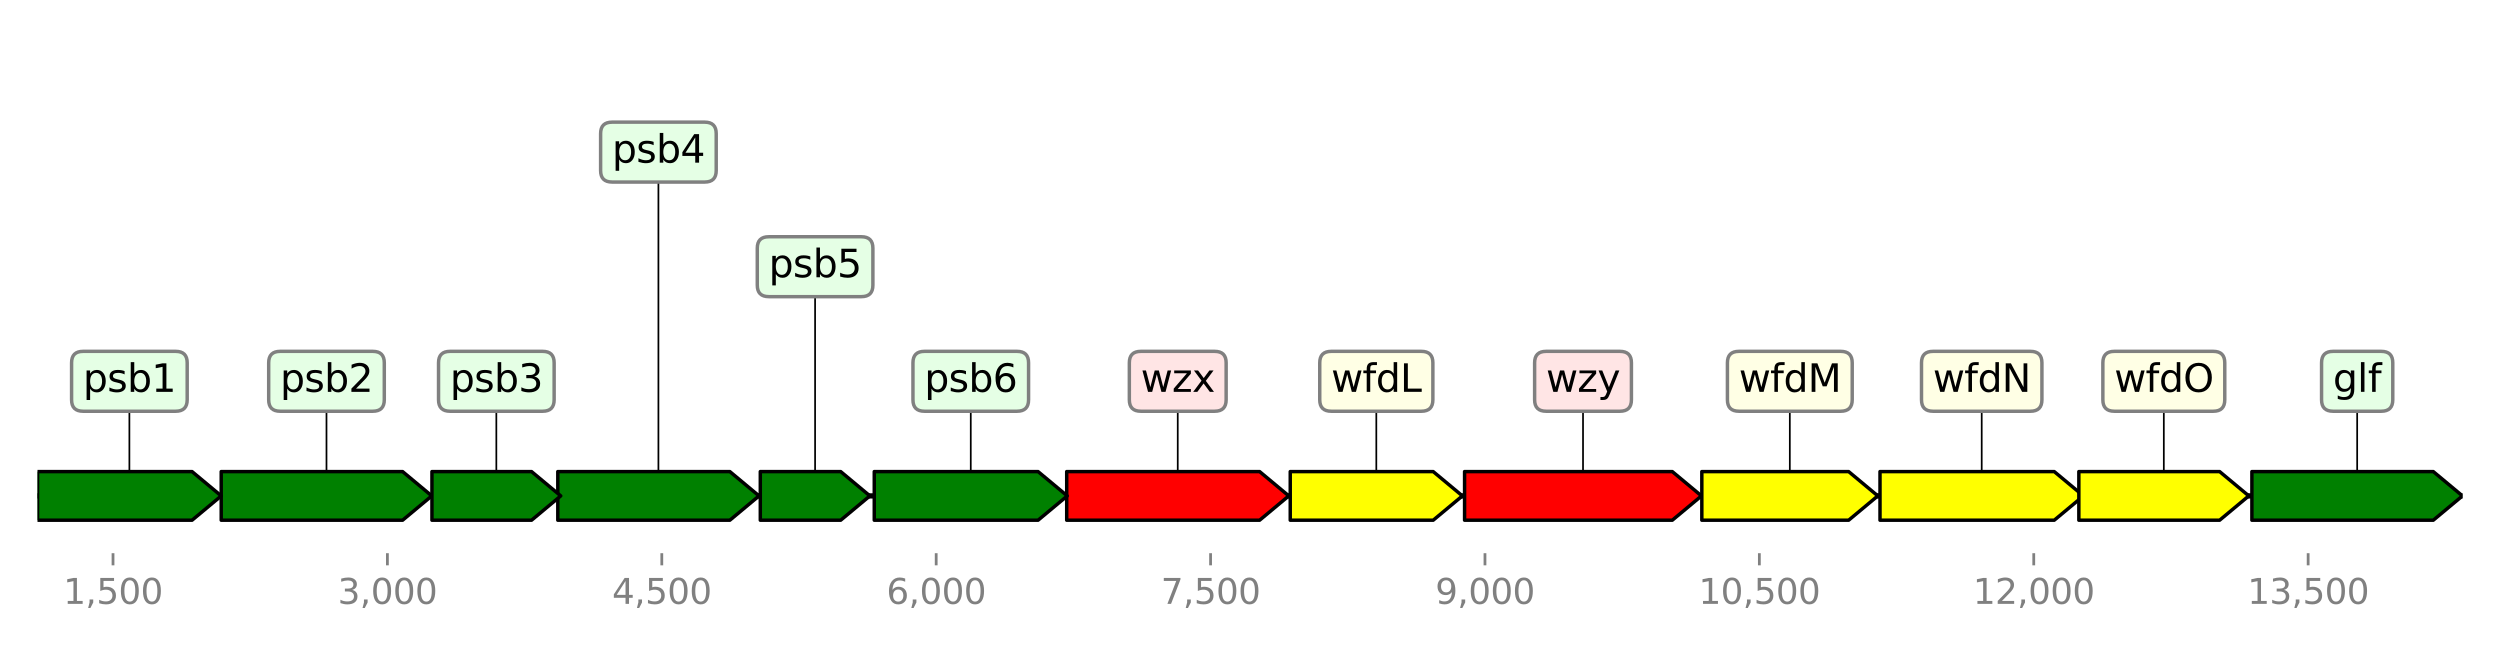 <?xml version="1.0" encoding="utf-8" standalone="no"?>
<!DOCTYPE svg PUBLIC "-//W3C//DTD SVG 1.1//EN"
  "http://www.w3.org/Graphics/SVG/1.1/DTD/svg11.dtd">
<svg height="187.2pt" version="1.1" viewBox="0 0 720 187.2" width="720pt" xmlns="http://www.w3.org/2000/svg" xmlns:xlink="http://www.w3.org/1999/xlink">
 <defs>
  <style type="text/css">*{stroke-linecap:butt;stroke-linejoin:round;}</style>
 </defs>
 <g id="figure_1">
  <g id="patch_1">
   <path d="M 0 187.2 
L 720 187.2 
L 720 0 
L 0 0 
z
" style="fill:#ffffff;"/>
  </g>
  <g id="axes_1">
   <g id="line2d_1">
    <path clip-path="url(#p67dcc1836b)" d="M 10.8 142.818 
L 709.2 142.818 
" style="fill:none;stroke:#000000;stroke-linecap:square;stroke-width:1.5;"/>
   </g>
   <g id="line2d_2">
    <path clip-path="url(#p67dcc1836b)" d="M 455.91 109.813 
L 455.91 142.818 
" style="fill:none;stroke:#000000;stroke-linecap:square;stroke-width:0.5;"/>
   </g>
   <g id="line2d_3">
    <path clip-path="url(#p67dcc1836b)" d="M 339.19 109.813 
L 339.19 142.818 
" style="fill:none;stroke:#000000;stroke-linecap:square;stroke-width:0.5;"/>
   </g>
   <g id="line2d_4">
    <path clip-path="url(#p67dcc1836b)" d="M 94.029 109.813 
L 94.029 142.818 
" style="fill:none;stroke:#000000;stroke-linecap:square;stroke-width:0.5;"/>
   </g>
   <g id="line2d_5">
    <path clip-path="url(#p67dcc1836b)" d="M 678.865 109.813 
L 678.865 142.818 
" style="fill:none;stroke:#000000;stroke-linecap:square;stroke-width:0.5;"/>
   </g>
   <g id="line2d_6">
    <path clip-path="url(#p67dcc1836b)" d="M 570.733 109.813 
L 570.733 142.818 
" style="fill:none;stroke:#000000;stroke-linecap:square;stroke-width:0.5;"/>
   </g>
   <g id="line2d_7">
    <path clip-path="url(#p67dcc1836b)" d="M 189.623 43.804 
L 189.623 142.818 
" style="fill:none;stroke:#000000;stroke-linecap:square;stroke-width:0.5;"/>
   </g>
   <g id="line2d_8">
    <path clip-path="url(#p67dcc1836b)" d="M 279.579 109.813 
L 279.579 142.818 
" style="fill:none;stroke:#000000;stroke-linecap:square;stroke-width:0.5;"/>
   </g>
   <g id="line2d_9">
    <path clip-path="url(#p67dcc1836b)" d="M 37.263 109.813 
L 37.263 142.818 
" style="fill:none;stroke:#000000;stroke-linecap:square;stroke-width:0.5;"/>
   </g>
   <g id="line2d_10">
    <path clip-path="url(#p67dcc1836b)" d="M 515.468 109.813 
L 515.468 142.818 
" style="fill:none;stroke:#000000;stroke-linecap:square;stroke-width:0.5;"/>
   </g>
   <g id="line2d_11">
    <path clip-path="url(#p67dcc1836b)" d="M 396.378 109.813 
L 396.378 142.818 
" style="fill:none;stroke:#000000;stroke-linecap:square;stroke-width:0.5;"/>
   </g>
   <g id="line2d_12">
    <path clip-path="url(#p67dcc1836b)" d="M 623.179 109.813 
L 623.179 142.818 
" style="fill:none;stroke:#000000;stroke-linecap:square;stroke-width:0.5;"/>
   </g>
   <g id="line2d_13">
    <path clip-path="url(#p67dcc1836b)" d="M 142.945 109.813 
L 142.945 142.818 
" style="fill:none;stroke:#000000;stroke-linecap:square;stroke-width:0.5;"/>
   </g>
   <g id="line2d_14">
    <path clip-path="url(#p67dcc1836b)" d="M 234.746 76.809 
L 234.746 142.818 
" style="fill:none;stroke:#000000;stroke-linecap:square;stroke-width:0.5;"/>
   </g>
   <g id="patch_2">
    <path clip-path="url(#p67dcc1836b)" d="M 421.797 135.818 
Q 451.71 135.818 481.623 135.818 
L 481.623 135.818 
Q 485.823 139.318 490.022 142.818 
Q 485.823 146.318 481.623 149.818 
L 481.623 149.818 
Q 451.71 149.818 421.797 149.818 
L 421.797 135.818 
z
" style="fill:#ff0000;stroke:#000000;stroke-linecap:round;"/>
   </g>
   <g id="patch_3">
    <path clip-path="url(#p67dcc1836b)" d="M 307.211 135.818 
Q 334.992 135.818 362.772 135.818 
L 362.772 135.818 
Q 366.97 139.318 371.169 142.818 
Q 366.97 146.318 362.772 149.818 
L 362.772 149.818 
Q 334.992 149.818 307.211 149.818 
L 307.211 135.818 
z
" style="fill:#ff0000;stroke:#000000;stroke-linecap:round;"/>
   </g>
   <g id="patch_4">
    <path clip-path="url(#p67dcc1836b)" d="M 63.71 135.818 
Q 89.83 135.818 115.95 135.818 
L 115.95 135.818 
Q 120.149 139.318 124.348 142.818 
Q 120.149 146.318 115.95 149.818 
L 115.95 149.818 
Q 89.83 149.818 63.71 149.818 
L 63.71 135.818 
z
" style="fill:#008000;stroke:#000000;stroke-linecap:round;"/>
   </g>
   <g id="patch_5">
    <path clip-path="url(#p67dcc1836b)" d="M 648.546 135.818 
Q 674.666 135.818 700.786 135.818 
L 700.786 135.818 
Q 704.985 139.318 709.184 142.818 
Q 704.985 146.318 700.786 149.818 
L 700.786 149.818 
Q 674.666 149.818 648.546 149.818 
L 648.546 135.818 
z
" style="fill:#008000;stroke:#000000;stroke-linecap:round;"/>
   </g>
   <g id="patch_6">
    <path clip-path="url(#p67dcc1836b)" d="M 541.441 135.818 
Q 566.533 135.818 591.625 135.818 
L 591.625 135.818 
Q 595.825 139.318 600.025 142.818 
Q 595.825 146.318 591.625 149.818 
L 591.625 149.818 
Q 566.533 149.818 541.441 149.818 
L 541.441 135.818 
z
" style="fill:#ffff00;stroke:#000000;stroke-linecap:round;"/>
   </g>
   <g id="patch_7">
    <path clip-path="url(#p67dcc1836b)" d="M 160.647 135.818 
Q 185.422 135.818 210.198 135.818 
L 210.198 135.818 
Q 214.398 139.318 218.598 142.818 
Q 214.398 146.318 210.198 149.818 
L 210.198 149.818 
Q 185.422 149.818 160.647 149.818 
L 160.647 135.818 
z
" style="fill:#008000;stroke:#000000;stroke-linecap:round;"/>
   </g>
   <g id="patch_8">
    <path clip-path="url(#p67dcc1836b)" d="M 251.789 135.818 
Q 275.378 135.818 298.967 135.818 
L 298.967 135.818 
Q 303.168 139.318 307.369 142.818 
Q 303.168 146.318 298.967 149.818 
L 298.967 149.818 
Q 275.378 149.818 251.789 149.818 
L 251.789 135.818 
z
" style="fill:#008000;stroke:#000000;stroke-linecap:round;"/>
   </g>
   <g id="patch_9">
    <path clip-path="url(#p67dcc1836b)" d="M 10.816 135.818 
Q 33.064 135.818 55.313 135.818 
L 55.313 135.818 
Q 59.511 139.318 63.71 142.818 
Q 59.511 146.318 55.313 149.818 
L 55.313 149.818 
Q 33.064 149.818 10.816 149.818 
L 10.816 135.818 
z
" style="fill:#008000;stroke:#000000;stroke-linecap:round;"/>
   </g>
   <g id="patch_10">
    <path clip-path="url(#p67dcc1836b)" d="M 490.127 135.818 
Q 511.269 135.818 532.41 135.818 
L 532.41 135.818 
Q 536.61 139.318 540.809 142.818 
Q 536.61 146.318 532.41 149.818 
L 532.41 149.818 
Q 511.269 149.818 490.127 149.818 
L 490.127 135.818 
z
" style="fill:#ffff00;stroke:#000000;stroke-linecap:round;"/>
   </g>
   <g id="patch_11">
    <path clip-path="url(#p67dcc1836b)" d="M 371.59 135.818 
Q 392.176 135.818 412.763 135.818 
L 412.763 135.818 
Q 416.964 139.318 421.165 142.818 
Q 416.964 146.318 412.763 149.818 
L 412.763 149.818 
Q 392.176 149.818 371.59 149.818 
L 371.59 135.818 
z
" style="fill:#ffff00;stroke:#000000;stroke-linecap:round;"/>
   </g>
   <g id="patch_12">
    <path clip-path="url(#p67dcc1836b)" d="M 598.708 135.818 
Q 618.98 135.818 639.253 135.818 
L 639.253 135.818 
Q 643.452 139.318 647.65 142.818 
Q 643.452 146.318 639.253 149.818 
L 639.253 149.818 
Q 618.98 149.818 598.708 149.818 
L 598.708 135.818 
z
" style="fill:#ffff00;stroke:#000000;stroke-linecap:round;"/>
   </g>
   <g id="patch_13">
    <path clip-path="url(#p67dcc1836b)" d="M 124.401 135.818 
Q 138.746 135.818 153.091 135.818 
L 153.091 135.818 
Q 157.291 139.318 161.49 142.818 
Q 157.291 146.318 153.091 149.818 
L 153.091 149.818 
Q 138.746 149.818 124.401 149.818 
L 124.401 135.818 
z
" style="fill:#008000;stroke:#000000;stroke-linecap:round;"/>
   </g>
   <g id="patch_14">
    <path clip-path="url(#p67dcc1836b)" d="M 218.967 135.818 
Q 230.545 135.818 242.123 135.818 
L 242.123 135.818 
Q 246.324 139.318 250.524 142.818 
Q 246.324 146.318 242.123 149.818 
L 242.123 149.818 
Q 230.545 149.818 218.967 149.818 
L 218.967 135.818 
z
" style="fill:#008000;stroke:#000000;stroke-linecap:round;"/>
   </g>
   <g id="matplotlib.axis_1">
    <g id="xtick_1">
     <g id="line2d_15">
      <defs>
       <path d="M 0 0 
L 0 3.5 
" id="mc4e5b10941" style="stroke:#808080;stroke-width:0.8;"/>
      </defs>
      <g>
       <use style="fill:#808080;stroke:#808080;stroke-width:0.8;" x="32.548" xlink:href="#mc4e5b10941" y="159.32"/>
      </g>
     </g>
     <g id="text_1">
      <!-- 1,500 -->
      <g style="fill:#808080;" transform="translate(18.234 173.918)scale(0.1 -0.1)">
       <defs>
        <path d="M 794 531 
L 1825 531 
L 1825 4091 
L 703 3866 
L 703 4441 
L 1819 4666 
L 2450 4666 
L 2450 531 
L 3481 531 
L 3481 0 
L 794 0 
L 794 531 
z
" id="DejaVuSans-31" transform="scale(0.016)"/>
        <path d="M 750 794 
L 1409 794 
L 1409 256 
L 897 -744 
L 494 -744 
L 750 256 
L 750 794 
z
" id="DejaVuSans-2c" transform="scale(0.016)"/>
        <path d="M 691 4666 
L 3169 4666 
L 3169 4134 
L 1269 4134 
L 1269 2991 
Q 1406 3038 1543 3061 
Q 1681 3084 1819 3084 
Q 2600 3084 3056 2656 
Q 3513 2228 3513 1497 
Q 3513 744 3044 326 
Q 2575 -91 1722 -91 
Q 1428 -91 1123 -41 
Q 819 9 494 109 
L 494 744 
Q 775 591 1075 516 
Q 1375 441 1709 441 
Q 2250 441 2565 725 
Q 2881 1009 2881 1497 
Q 2881 1984 2565 2268 
Q 2250 2553 1709 2553 
Q 1456 2553 1204 2497 
Q 953 2441 691 2322 
L 691 4666 
z
" id="DejaVuSans-35" transform="scale(0.016)"/>
        <path d="M 2034 4250 
Q 1547 4250 1301 3770 
Q 1056 3291 1056 2328 
Q 1056 1369 1301 889 
Q 1547 409 2034 409 
Q 2525 409 2770 889 
Q 3016 1369 3016 2328 
Q 3016 3291 2770 3770 
Q 2525 4250 2034 4250 
z
M 2034 4750 
Q 2819 4750 3233 4129 
Q 3647 3509 3647 2328 
Q 3647 1150 3233 529 
Q 2819 -91 2034 -91 
Q 1250 -91 836 529 
Q 422 1150 422 2328 
Q 422 3509 836 4129 
Q 1250 4750 2034 4750 
z
" id="DejaVuSans-30" transform="scale(0.016)"/>
       </defs>
       <use xlink:href="#DejaVuSans-31"/>
       <use x="63.623" xlink:href="#DejaVuSans-2c"/>
       <use x="95.41" xlink:href="#DejaVuSans-35"/>
       <use x="159.033" xlink:href="#DejaVuSans-30"/>
       <use x="222.656" xlink:href="#DejaVuSans-30"/>
      </g>
     </g>
    </g>
    <g id="xtick_2">
     <g id="line2d_16">
      <g>
       <use style="fill:#808080;stroke:#808080;stroke-width:0.8;" x="111.572" xlink:href="#mc4e5b10941" y="159.32"/>
      </g>
     </g>
     <g id="text_2">
      <!-- 3,000 -->
      <g style="fill:#808080;" transform="translate(97.258 173.918)scale(0.1 -0.1)">
       <defs>
        <path d="M 2597 2516 
Q 3050 2419 3304 2112 
Q 3559 1806 3559 1356 
Q 3559 666 3084 287 
Q 2609 -91 1734 -91 
Q 1441 -91 1130 -33 
Q 819 25 488 141 
L 488 750 
Q 750 597 1062 519 
Q 1375 441 1716 441 
Q 2309 441 2620 675 
Q 2931 909 2931 1356 
Q 2931 1769 2642 2001 
Q 2353 2234 1838 2234 
L 1294 2234 
L 1294 2753 
L 1863 2753 
Q 2328 2753 2575 2939 
Q 2822 3125 2822 3475 
Q 2822 3834 2567 4026 
Q 2313 4219 1838 4219 
Q 1578 4219 1281 4162 
Q 984 4106 628 3988 
L 628 4550 
Q 988 4650 1302 4700 
Q 1616 4750 1894 4750 
Q 2613 4750 3031 4423 
Q 3450 4097 3450 3541 
Q 3450 3153 3228 2886 
Q 3006 2619 2597 2516 
z
" id="DejaVuSans-33" transform="scale(0.016)"/>
       </defs>
       <use xlink:href="#DejaVuSans-33"/>
       <use x="63.623" xlink:href="#DejaVuSans-2c"/>
       <use x="95.41" xlink:href="#DejaVuSans-30"/>
       <use x="159.033" xlink:href="#DejaVuSans-30"/>
       <use x="222.656" xlink:href="#DejaVuSans-30"/>
      </g>
     </g>
    </g>
    <g id="xtick_3">
     <g id="line2d_17">
      <g>
       <use style="fill:#808080;stroke:#808080;stroke-width:0.8;" x="190.597" xlink:href="#mc4e5b10941" y="159.32"/>
      </g>
     </g>
     <g id="text_3">
      <!-- 4,500 -->
      <g style="fill:#808080;" transform="translate(176.283 173.918)scale(0.1 -0.1)">
       <defs>
        <path d="M 2419 4116 
L 825 1625 
L 2419 1625 
L 2419 4116 
z
M 2253 4666 
L 3047 4666 
L 3047 1625 
L 3713 1625 
L 3713 1100 
L 3047 1100 
L 3047 0 
L 2419 0 
L 2419 1100 
L 313 1100 
L 313 1709 
L 2253 4666 
z
" id="DejaVuSans-34" transform="scale(0.016)"/>
       </defs>
       <use xlink:href="#DejaVuSans-34"/>
       <use x="63.623" xlink:href="#DejaVuSans-2c"/>
       <use x="95.41" xlink:href="#DejaVuSans-35"/>
       <use x="159.033" xlink:href="#DejaVuSans-30"/>
       <use x="222.656" xlink:href="#DejaVuSans-30"/>
      </g>
     </g>
    </g>
    <g id="xtick_4">
     <g id="line2d_18">
      <g>
       <use style="fill:#808080;stroke:#808080;stroke-width:0.8;" x="269.622" xlink:href="#mc4e5b10941" y="159.32"/>
      </g>
     </g>
     <g id="text_4">
      <!-- 6,000 -->
      <g style="fill:#808080;" transform="translate(255.308 173.918)scale(0.1 -0.1)">
       <defs>
        <path d="M 2113 2584 
Q 1688 2584 1439 2293 
Q 1191 2003 1191 1497 
Q 1191 994 1439 701 
Q 1688 409 2113 409 
Q 2538 409 2786 701 
Q 3034 994 3034 1497 
Q 3034 2003 2786 2293 
Q 2538 2584 2113 2584 
z
M 3366 4563 
L 3366 3988 
Q 3128 4100 2886 4159 
Q 2644 4219 2406 4219 
Q 1781 4219 1451 3797 
Q 1122 3375 1075 2522 
Q 1259 2794 1537 2939 
Q 1816 3084 2150 3084 
Q 2853 3084 3261 2657 
Q 3669 2231 3669 1497 
Q 3669 778 3244 343 
Q 2819 -91 2113 -91 
Q 1303 -91 875 529 
Q 447 1150 447 2328 
Q 447 3434 972 4092 
Q 1497 4750 2381 4750 
Q 2619 4750 2861 4703 
Q 3103 4656 3366 4563 
z
" id="DejaVuSans-36" transform="scale(0.016)"/>
       </defs>
       <use xlink:href="#DejaVuSans-36"/>
       <use x="63.623" xlink:href="#DejaVuSans-2c"/>
       <use x="95.41" xlink:href="#DejaVuSans-30"/>
       <use x="159.033" xlink:href="#DejaVuSans-30"/>
       <use x="222.656" xlink:href="#DejaVuSans-30"/>
      </g>
     </g>
    </g>
    <g id="xtick_5">
     <g id="line2d_19">
      <g>
       <use style="fill:#808080;stroke:#808080;stroke-width:0.8;" x="348.647" xlink:href="#mc4e5b10941" y="159.32"/>
      </g>
     </g>
     <g id="text_5">
      <!-- 7,500 -->
      <g style="fill:#808080;" transform="translate(334.333 173.918)scale(0.1 -0.1)">
       <defs>
        <path d="M 525 4666 
L 3525 4666 
L 3525 4397 
L 1831 0 
L 1172 0 
L 2766 4134 
L 525 4134 
L 525 4666 
z
" id="DejaVuSans-37" transform="scale(0.016)"/>
       </defs>
       <use xlink:href="#DejaVuSans-37"/>
       <use x="63.623" xlink:href="#DejaVuSans-2c"/>
       <use x="95.41" xlink:href="#DejaVuSans-35"/>
       <use x="159.033" xlink:href="#DejaVuSans-30"/>
       <use x="222.656" xlink:href="#DejaVuSans-30"/>
      </g>
     </g>
    </g>
    <g id="xtick_6">
     <g id="line2d_20">
      <g>
       <use style="fill:#808080;stroke:#808080;stroke-width:0.8;" x="427.672" xlink:href="#mc4e5b10941" y="159.32"/>
      </g>
     </g>
     <g id="text_6">
      <!-- 9,000 -->
      <g style="fill:#808080;" transform="translate(413.357 173.918)scale(0.1 -0.1)">
       <defs>
        <path d="M 703 97 
L 703 672 
Q 941 559 1184 500 
Q 1428 441 1663 441 
Q 2288 441 2617 861 
Q 2947 1281 2994 2138 
Q 2813 1869 2534 1725 
Q 2256 1581 1919 1581 
Q 1219 1581 811 2004 
Q 403 2428 403 3163 
Q 403 3881 828 4315 
Q 1253 4750 1959 4750 
Q 2769 4750 3195 4129 
Q 3622 3509 3622 2328 
Q 3622 1225 3098 567 
Q 2575 -91 1691 -91 
Q 1453 -91 1209 -44 
Q 966 3 703 97 
z
M 1959 2075 
Q 2384 2075 2632 2365 
Q 2881 2656 2881 3163 
Q 2881 3666 2632 3958 
Q 2384 4250 1959 4250 
Q 1534 4250 1286 3958 
Q 1038 3666 1038 3163 
Q 1038 2656 1286 2365 
Q 1534 2075 1959 2075 
z
" id="DejaVuSans-39" transform="scale(0.016)"/>
       </defs>
       <use xlink:href="#DejaVuSans-39"/>
       <use x="63.623" xlink:href="#DejaVuSans-2c"/>
       <use x="95.41" xlink:href="#DejaVuSans-30"/>
       <use x="159.033" xlink:href="#DejaVuSans-30"/>
       <use x="222.656" xlink:href="#DejaVuSans-30"/>
      </g>
     </g>
    </g>
    <g id="xtick_7">
     <g id="line2d_21">
      <g>
       <use style="fill:#808080;stroke:#808080;stroke-width:0.8;" x="506.696" xlink:href="#mc4e5b10941" y="159.32"/>
      </g>
     </g>
     <g id="text_7">
      <!-- 10,500 -->
      <g style="fill:#808080;" transform="translate(489.201 173.918)scale(0.1 -0.1)">
       <use xlink:href="#DejaVuSans-31"/>
       <use x="63.623" xlink:href="#DejaVuSans-30"/>
       <use x="127.246" xlink:href="#DejaVuSans-2c"/>
       <use x="159.033" xlink:href="#DejaVuSans-35"/>
       <use x="222.656" xlink:href="#DejaVuSans-30"/>
       <use x="286.279" xlink:href="#DejaVuSans-30"/>
      </g>
     </g>
    </g>
    <g id="xtick_8">
     <g id="line2d_22">
      <g>
       <use style="fill:#808080;stroke:#808080;stroke-width:0.8;" x="585.721" xlink:href="#mc4e5b10941" y="159.32"/>
      </g>
     </g>
     <g id="text_8">
      <!-- 12,000 -->
      <g style="fill:#808080;" transform="translate(568.226 173.918)scale(0.1 -0.1)">
       <defs>
        <path d="M 1228 531 
L 3431 531 
L 3431 0 
L 469 0 
L 469 531 
Q 828 903 1448 1529 
Q 2069 2156 2228 2338 
Q 2531 2678 2651 2914 
Q 2772 3150 2772 3378 
Q 2772 3750 2511 3984 
Q 2250 4219 1831 4219 
Q 1534 4219 1204 4116 
Q 875 4013 500 3803 
L 500 4441 
Q 881 4594 1212 4672 
Q 1544 4750 1819 4750 
Q 2544 4750 2975 4387 
Q 3406 4025 3406 3419 
Q 3406 3131 3298 2873 
Q 3191 2616 2906 2266 
Q 2828 2175 2409 1742 
Q 1991 1309 1228 531 
z
" id="DejaVuSans-32" transform="scale(0.016)"/>
       </defs>
       <use xlink:href="#DejaVuSans-31"/>
       <use x="63.623" xlink:href="#DejaVuSans-32"/>
       <use x="127.246" xlink:href="#DejaVuSans-2c"/>
       <use x="159.033" xlink:href="#DejaVuSans-30"/>
       <use x="222.656" xlink:href="#DejaVuSans-30"/>
       <use x="286.279" xlink:href="#DejaVuSans-30"/>
      </g>
     </g>
    </g>
    <g id="xtick_9">
     <g id="line2d_23">
      <g>
       <use style="fill:#808080;stroke:#808080;stroke-width:0.8;" x="664.746" xlink:href="#mc4e5b10941" y="159.32"/>
      </g>
     </g>
     <g id="text_9">
      <!-- 13,500 -->
      <g style="fill:#808080;" transform="translate(647.251 173.918)scale(0.1 -0.1)">
       <use xlink:href="#DejaVuSans-31"/>
       <use x="63.623" xlink:href="#DejaVuSans-33"/>
       <use x="127.246" xlink:href="#DejaVuSans-2c"/>
       <use x="159.033" xlink:href="#DejaVuSans-35"/>
       <use x="222.656" xlink:href="#DejaVuSans-30"/>
       <use x="286.279" xlink:href="#DejaVuSans-30"/>
      </g>
     </g>
    </g>
   </g>
   <g id="linkto_wzy">
    <g id="patch_15">
     <a xlink:href="wzy">
      <path d="M 445.27 118.436 
L 466.55 118.436 
Q 469.85 118.436 469.85 115.136 
L 469.85 104.49 
Q 469.85 101.19 466.55 101.19 
L 445.27 101.19 
Q 441.97 101.19 441.97 104.49 
L 441.97 115.136 
Q 441.97 118.436 445.27 118.436 
z
" style="fill:#ffe5e5;stroke:#808080;stroke-linejoin:miter;"/>
     </a>
    </g>
    <!-- wzy -->
    <g transform="translate(445.27 112.849)scale(0.11 -0.11)">
     <defs>
      <path d="M 269 3500 
L 844 3500 
L 1563 769 
L 2278 3500 
L 2956 3500 
L 3675 769 
L 4391 3500 
L 4966 3500 
L 4050 0 
L 3372 0 
L 2619 2869 
L 1863 0 
L 1184 0 
L 269 3500 
z
" id="DejaVuSans-77" transform="scale(0.016)"/>
      <path d="M 353 3500 
L 3084 3500 
L 3084 2975 
L 922 459 
L 3084 459 
L 3084 0 
L 275 0 
L 275 525 
L 2438 3041 
L 353 3041 
L 353 3500 
z
" id="DejaVuSans-7a" transform="scale(0.016)"/>
      <path d="M 2059 -325 
Q 1816 -950 1584 -1140 
Q 1353 -1331 966 -1331 
L 506 -1331 
L 506 -850 
L 844 -850 
Q 1081 -850 1212 -737 
Q 1344 -625 1503 -206 
L 1606 56 
L 191 3500 
L 800 3500 
L 1894 763 
L 2988 3500 
L 3597 3500 
L 2059 -325 
z
" id="DejaVuSans-79" transform="scale(0.016)"/>
     </defs>
     <use xlink:href="#DejaVuSans-77"/>
     <use x="81.787" xlink:href="#DejaVuSans-7a"/>
     <use x="134.277" xlink:href="#DejaVuSans-79"/>
    </g>
   </g>
   <g id="linkto_wzx">
    <g id="patch_16">
     <a xlink:href="wzx">
      <path d="M 328.55 118.436 
L 349.83 118.436 
Q 353.13 118.436 353.13 115.136 
L 353.13 104.49 
Q 353.13 101.19 349.83 101.19 
L 328.55 101.19 
Q 325.25 101.19 325.25 104.49 
L 325.25 115.136 
Q 325.25 118.436 328.55 118.436 
z
" style="fill:#ffe5e5;stroke:#808080;stroke-linejoin:miter;"/>
     </a>
    </g>
    <!-- wzx -->
    <g transform="translate(328.55 112.849)scale(0.11 -0.11)">
     <defs>
      <path d="M 3513 3500 
L 2247 1797 
L 3578 0 
L 2900 0 
L 1881 1375 
L 863 0 
L 184 0 
L 1544 1831 
L 300 3500 
L 978 3500 
L 1906 2253 
L 2834 3500 
L 3513 3500 
z
" id="DejaVuSans-78" transform="scale(0.016)"/>
     </defs>
     <use xlink:href="#DejaVuSans-77"/>
     <use x="81.787" xlink:href="#DejaVuSans-7a"/>
     <use x="134.277" xlink:href="#DejaVuSans-78"/>
    </g>
   </g>
   <g id="linkto_psb2">
    <g id="patch_17">
     <a xlink:href="psb2">
      <path d="M 80.681 118.436 
L 107.377 118.436 
Q 110.677 118.436 110.677 115.136 
L 110.677 104.49 
Q 110.677 101.19 107.377 101.19 
L 80.681 101.19 
Q 77.381 101.19 77.381 104.49 
L 77.381 115.136 
Q 77.381 118.436 80.681 118.436 
z
" style="fill:#e5ffe5;stroke:#808080;stroke-linejoin:miter;"/>
     </a>
    </g>
    <!-- psb2 -->
    <g transform="translate(80.681 112.849)scale(0.11 -0.11)">
     <defs>
      <path d="M 1159 525 
L 1159 -1331 
L 581 -1331 
L 581 3500 
L 1159 3500 
L 1159 2969 
Q 1341 3281 1617 3432 
Q 1894 3584 2278 3584 
Q 2916 3584 3314 3078 
Q 3713 2572 3713 1747 
Q 3713 922 3314 415 
Q 2916 -91 2278 -91 
Q 1894 -91 1617 61 
Q 1341 213 1159 525 
z
M 3116 1747 
Q 3116 2381 2855 2742 
Q 2594 3103 2138 3103 
Q 1681 3103 1420 2742 
Q 1159 2381 1159 1747 
Q 1159 1113 1420 752 
Q 1681 391 2138 391 
Q 2594 391 2855 752 
Q 3116 1113 3116 1747 
z
" id="DejaVuSans-70" transform="scale(0.016)"/>
      <path d="M 2834 3397 
L 2834 2853 
Q 2591 2978 2328 3040 
Q 2066 3103 1784 3103 
Q 1356 3103 1142 2972 
Q 928 2841 928 2578 
Q 928 2378 1081 2264 
Q 1234 2150 1697 2047 
L 1894 2003 
Q 2506 1872 2764 1633 
Q 3022 1394 3022 966 
Q 3022 478 2636 193 
Q 2250 -91 1575 -91 
Q 1294 -91 989 -36 
Q 684 19 347 128 
L 347 722 
Q 666 556 975 473 
Q 1284 391 1588 391 
Q 1994 391 2212 530 
Q 2431 669 2431 922 
Q 2431 1156 2273 1281 
Q 2116 1406 1581 1522 
L 1381 1569 
Q 847 1681 609 1914 
Q 372 2147 372 2553 
Q 372 3047 722 3315 
Q 1072 3584 1716 3584 
Q 2034 3584 2315 3537 
Q 2597 3491 2834 3397 
z
" id="DejaVuSans-73" transform="scale(0.016)"/>
      <path d="M 3116 1747 
Q 3116 2381 2855 2742 
Q 2594 3103 2138 3103 
Q 1681 3103 1420 2742 
Q 1159 2381 1159 1747 
Q 1159 1113 1420 752 
Q 1681 391 2138 391 
Q 2594 391 2855 752 
Q 3116 1113 3116 1747 
z
M 1159 2969 
Q 1341 3281 1617 3432 
Q 1894 3584 2278 3584 
Q 2916 3584 3314 3078 
Q 3713 2572 3713 1747 
Q 3713 922 3314 415 
Q 2916 -91 2278 -91 
Q 1894 -91 1617 61 
Q 1341 213 1159 525 
L 1159 0 
L 581 0 
L 581 4863 
L 1159 4863 
L 1159 2969 
z
" id="DejaVuSans-62" transform="scale(0.016)"/>
     </defs>
     <use xlink:href="#DejaVuSans-70"/>
     <use x="63.477" xlink:href="#DejaVuSans-73"/>
     <use x="115.576" xlink:href="#DejaVuSans-62"/>
     <use x="179.053" xlink:href="#DejaVuSans-32"/>
    </g>
   </g>
   <g id="linkto_glf">
    <g id="patch_18">
     <a xlink:href="glf">
      <path d="M 671.909 118.436 
L 685.821 118.436 
Q 689.121 118.436 689.121 115.136 
L 689.121 104.49 
Q 689.121 101.19 685.821 101.19 
L 671.909 101.19 
Q 668.609 101.19 668.609 104.49 
L 668.609 115.136 
Q 668.609 118.436 671.909 118.436 
z
" style="fill:#e5ffe5;stroke:#808080;stroke-linejoin:miter;"/>
     </a>
    </g>
    <!-- glf -->
    <g transform="translate(671.909 112.849)scale(0.11 -0.11)">
     <defs>
      <path d="M 2906 1791 
Q 2906 2416 2648 2759 
Q 2391 3103 1925 3103 
Q 1463 3103 1205 2759 
Q 947 2416 947 1791 
Q 947 1169 1205 825 
Q 1463 481 1925 481 
Q 2391 481 2648 825 
Q 2906 1169 2906 1791 
z
M 3481 434 
Q 3481 -459 3084 -895 
Q 2688 -1331 1869 -1331 
Q 1566 -1331 1297 -1286 
Q 1028 -1241 775 -1147 
L 775 -588 
Q 1028 -725 1275 -790 
Q 1522 -856 1778 -856 
Q 2344 -856 2625 -561 
Q 2906 -266 2906 331 
L 2906 616 
Q 2728 306 2450 153 
Q 2172 0 1784 0 
Q 1141 0 747 490 
Q 353 981 353 1791 
Q 353 2603 747 3093 
Q 1141 3584 1784 3584 
Q 2172 3584 2450 3431 
Q 2728 3278 2906 2969 
L 2906 3500 
L 3481 3500 
L 3481 434 
z
" id="DejaVuSans-67" transform="scale(0.016)"/>
      <path d="M 603 4863 
L 1178 4863 
L 1178 0 
L 603 0 
L 603 4863 
z
" id="DejaVuSans-6c" transform="scale(0.016)"/>
      <path d="M 2375 4863 
L 2375 4384 
L 1825 4384 
Q 1516 4384 1395 4259 
Q 1275 4134 1275 3809 
L 1275 3500 
L 2222 3500 
L 2222 3053 
L 1275 3053 
L 1275 0 
L 697 0 
L 697 3053 
L 147 3053 
L 147 3500 
L 697 3500 
L 697 3744 
Q 697 4328 969 4595 
Q 1241 4863 1831 4863 
L 2375 4863 
z
" id="DejaVuSans-66" transform="scale(0.016)"/>
     </defs>
     <use xlink:href="#DejaVuSans-67"/>
     <use x="63.477" xlink:href="#DejaVuSans-6c"/>
     <use x="91.26" xlink:href="#DejaVuSans-66"/>
    </g>
   </g>
   <g id="linkto_wfdN">
    <g id="patch_19">
     <a xlink:href="wfdN">
      <path d="M 556.692 118.436 
L 584.773 118.436 
Q 588.073 118.436 588.073 115.136 
L 588.073 104.49 
Q 588.073 101.19 584.773 101.19 
L 556.692 101.19 
Q 553.392 101.19 553.392 104.49 
L 553.392 115.136 
Q 553.392 118.436 556.692 118.436 
z
" style="fill:#ffffe5;stroke:#808080;stroke-linejoin:miter;"/>
     </a>
    </g>
    <!-- wfdN -->
    <g transform="translate(556.692 112.849)scale(0.11 -0.11)">
     <defs>
      <path d="M 2906 2969 
L 2906 4863 
L 3481 4863 
L 3481 0 
L 2906 0 
L 2906 525 
Q 2725 213 2448 61 
Q 2172 -91 1784 -91 
Q 1150 -91 751 415 
Q 353 922 353 1747 
Q 353 2572 751 3078 
Q 1150 3584 1784 3584 
Q 2172 3584 2448 3432 
Q 2725 3281 2906 2969 
z
M 947 1747 
Q 947 1113 1208 752 
Q 1469 391 1925 391 
Q 2381 391 2643 752 
Q 2906 1113 2906 1747 
Q 2906 2381 2643 2742 
Q 2381 3103 1925 3103 
Q 1469 3103 1208 2742 
Q 947 2381 947 1747 
z
" id="DejaVuSans-64" transform="scale(0.016)"/>
      <path d="M 628 4666 
L 1478 4666 
L 3547 763 
L 3547 4666 
L 4159 4666 
L 4159 0 
L 3309 0 
L 1241 3903 
L 1241 0 
L 628 0 
L 628 4666 
z
" id="DejaVuSans-4e" transform="scale(0.016)"/>
     </defs>
     <use xlink:href="#DejaVuSans-77"/>
     <use x="81.787" xlink:href="#DejaVuSans-66"/>
     <use x="116.992" xlink:href="#DejaVuSans-64"/>
     <use x="180.469" xlink:href="#DejaVuSans-4e"/>
    </g>
   </g>
   <g id="linkto_psb4">
    <g id="patch_20">
     <a xlink:href="psb4">
      <path d="M 176.275 52.427 
L 202.97 52.427 
Q 206.27 52.427 206.27 49.127 
L 206.27 38.481 
Q 206.27 35.181 202.97 35.181 
L 176.275 35.181 
Q 172.975 35.181 172.975 38.481 
L 172.975 49.127 
Q 172.975 52.427 176.275 52.427 
z
" style="fill:#e5ffe5;stroke:#808080;stroke-linejoin:miter;"/>
     </a>
    </g>
    <!-- psb4 -->
    <g transform="translate(176.275 46.84)scale(0.11 -0.11)">
     <use xlink:href="#DejaVuSans-70"/>
     <use x="63.477" xlink:href="#DejaVuSans-73"/>
     <use x="115.576" xlink:href="#DejaVuSans-62"/>
     <use x="179.053" xlink:href="#DejaVuSans-34"/>
    </g>
   </g>
   <g id="linkto_psb6">
    <g id="patch_21">
     <a xlink:href="psb6">
      <path d="M 266.231 118.436 
L 292.927 118.436 
Q 296.227 118.436 296.227 115.136 
L 296.227 104.49 
Q 296.227 101.19 292.927 101.19 
L 266.231 101.19 
Q 262.931 101.19 262.931 104.49 
L 262.931 115.136 
Q 262.931 118.436 266.231 118.436 
z
" style="fill:#e5ffe5;stroke:#808080;stroke-linejoin:miter;"/>
     </a>
    </g>
    <!-- psb6 -->
    <g transform="translate(266.231 112.849)scale(0.11 -0.11)">
     <use xlink:href="#DejaVuSans-70"/>
     <use x="63.477" xlink:href="#DejaVuSans-73"/>
     <use x="115.576" xlink:href="#DejaVuSans-62"/>
     <use x="179.053" xlink:href="#DejaVuSans-36"/>
    </g>
   </g>
   <g id="linkto_psb1">
    <g id="patch_22">
     <a xlink:href="psb1">
      <path d="M 23.915 118.436 
L 50.611 118.436 
Q 53.911 118.436 53.911 115.136 
L 53.911 104.49 
Q 53.911 101.19 50.611 101.19 
L 23.915 101.19 
Q 20.615 101.19 20.615 104.49 
L 20.615 115.136 
Q 20.615 118.436 23.915 118.436 
z
" style="fill:#e5ffe5;stroke:#808080;stroke-linejoin:miter;"/>
     </a>
    </g>
    <!-- psb1 -->
    <g transform="translate(23.915 112.849)scale(0.11 -0.11)">
     <use xlink:href="#DejaVuSans-70"/>
     <use x="63.477" xlink:href="#DejaVuSans-73"/>
     <use x="115.576" xlink:href="#DejaVuSans-62"/>
     <use x="179.053" xlink:href="#DejaVuSans-31"/>
    </g>
   </g>
   <g id="linkto_wfdM">
    <g id="patch_23">
     <a xlink:href="wfdM">
      <path d="M 500.797 118.436 
L 530.139 118.436 
Q 533.439 118.436 533.439 115.136 
L 533.439 104.49 
Q 533.439 101.19 530.139 101.19 
L 500.797 101.19 
Q 497.497 101.19 497.497 104.49 
L 497.497 115.136 
Q 497.497 118.436 500.797 118.436 
z
" style="fill:#ffffe5;stroke:#808080;stroke-linejoin:miter;"/>
     </a>
    </g>
    <!-- wfdM -->
    <g transform="translate(500.797 112.849)scale(0.11 -0.11)">
     <defs>
      <path d="M 628 4666 
L 1569 4666 
L 2759 1491 
L 3956 4666 
L 4897 4666 
L 4897 0 
L 4281 0 
L 4281 4097 
L 3078 897 
L 2444 897 
L 1241 4097 
L 1241 0 
L 628 0 
L 628 4666 
z
" id="DejaVuSans-4d" transform="scale(0.016)"/>
     </defs>
     <use xlink:href="#DejaVuSans-77"/>
     <use x="81.787" xlink:href="#DejaVuSans-66"/>
     <use x="116.992" xlink:href="#DejaVuSans-64"/>
     <use x="180.469" xlink:href="#DejaVuSans-4d"/>
    </g>
   </g>
   <g id="linkto_wfdL">
    <g id="patch_24">
     <a xlink:href="wfdL">
      <path d="M 383.387 118.436 
L 409.368 118.436 
Q 412.668 118.436 412.668 115.136 
L 412.668 104.49 
Q 412.668 101.19 409.368 101.19 
L 383.387 101.19 
Q 380.087 101.19 380.087 104.49 
L 380.087 115.136 
Q 380.087 118.436 383.387 118.436 
z
" style="fill:#ffffe5;stroke:#808080;stroke-linejoin:miter;"/>
     </a>
    </g>
    <!-- wfdL -->
    <g transform="translate(383.387 112.849)scale(0.11 -0.11)">
     <defs>
      <path d="M 628 4666 
L 1259 4666 
L 1259 531 
L 3531 531 
L 3531 0 
L 628 0 
L 628 4666 
z
" id="DejaVuSans-4c" transform="scale(0.016)"/>
     </defs>
     <use xlink:href="#DejaVuSans-77"/>
     <use x="81.787" xlink:href="#DejaVuSans-66"/>
     <use x="116.992" xlink:href="#DejaVuSans-64"/>
     <use x="180.469" xlink:href="#DejaVuSans-4c"/>
    </g>
   </g>
   <g id="linkto_wfdO">
    <g id="patch_25">
     <a xlink:href="wfdO">
      <path d="M 608.924 118.436 
L 637.434 118.436 
Q 640.734 118.436 640.734 115.136 
L 640.734 104.49 
Q 640.734 101.19 637.434 101.19 
L 608.924 101.19 
Q 605.624 101.19 605.624 104.49 
L 605.624 115.136 
Q 605.624 118.436 608.924 118.436 
z
" style="fill:#ffffe5;stroke:#808080;stroke-linejoin:miter;"/>
     </a>
    </g>
    <!-- wfdO -->
    <g transform="translate(608.924 112.849)scale(0.11 -0.11)">
     <defs>
      <path d="M 2522 4238 
Q 1834 4238 1429 3725 
Q 1025 3213 1025 2328 
Q 1025 1447 1429 934 
Q 1834 422 2522 422 
Q 3209 422 3611 934 
Q 4013 1447 4013 2328 
Q 4013 3213 3611 3725 
Q 3209 4238 2522 4238 
z
M 2522 4750 
Q 3503 4750 4090 4092 
Q 4678 3434 4678 2328 
Q 4678 1225 4090 567 
Q 3503 -91 2522 -91 
Q 1538 -91 948 565 
Q 359 1222 359 2328 
Q 359 3434 948 4092 
Q 1538 4750 2522 4750 
z
" id="DejaVuSans-4f" transform="scale(0.016)"/>
     </defs>
     <use xlink:href="#DejaVuSans-77"/>
     <use x="81.787" xlink:href="#DejaVuSans-66"/>
     <use x="116.992" xlink:href="#DejaVuSans-64"/>
     <use x="180.469" xlink:href="#DejaVuSans-4f"/>
    </g>
   </g>
   <g id="linkto_psb3">
    <g id="patch_26">
     <a xlink:href="psb3">
      <path d="M 129.597 118.436 
L 156.293 118.436 
Q 159.593 118.436 159.593 115.136 
L 159.593 104.49 
Q 159.593 101.19 156.293 101.19 
L 129.597 101.19 
Q 126.297 101.19 126.297 104.49 
L 126.297 115.136 
Q 126.297 118.436 129.597 118.436 
z
" style="fill:#e5ffe5;stroke:#808080;stroke-linejoin:miter;"/>
     </a>
    </g>
    <!-- psb3 -->
    <g transform="translate(129.597 112.849)scale(0.11 -0.11)">
     <use xlink:href="#DejaVuSans-70"/>
     <use x="63.477" xlink:href="#DejaVuSans-73"/>
     <use x="115.576" xlink:href="#DejaVuSans-62"/>
     <use x="179.053" xlink:href="#DejaVuSans-33"/>
    </g>
   </g>
   <g id="linkto_psb5">
    <g id="patch_27">
     <a xlink:href="psb5">
      <path d="M 221.398 85.432 
L 248.094 85.432 
Q 251.394 85.432 251.394 82.132 
L 251.394 71.486 
Q 251.394 68.186 248.094 68.186 
L 221.398 68.186 
Q 218.098 68.186 218.098 71.486 
L 218.098 82.132 
Q 218.098 85.432 221.398 85.432 
z
" style="fill:#e5ffe5;stroke:#808080;stroke-linejoin:miter;"/>
     </a>
    </g>
    <!-- psb5 -->
    <g transform="translate(221.398 79.844)scale(0.11 -0.11)">
     <use xlink:href="#DejaVuSans-70"/>
     <use x="63.477" xlink:href="#DejaVuSans-73"/>
     <use x="115.576" xlink:href="#DejaVuSans-62"/>
     <use x="179.053" xlink:href="#DejaVuSans-35"/>
    </g>
   </g>
  </g>
 </g>
 <defs>
  <clipPath id="p67dcc1836b">
   <rect height="148.52" width="698.4" x="10.8" y="10.8"/>
  </clipPath>
 </defs>
</svg>
